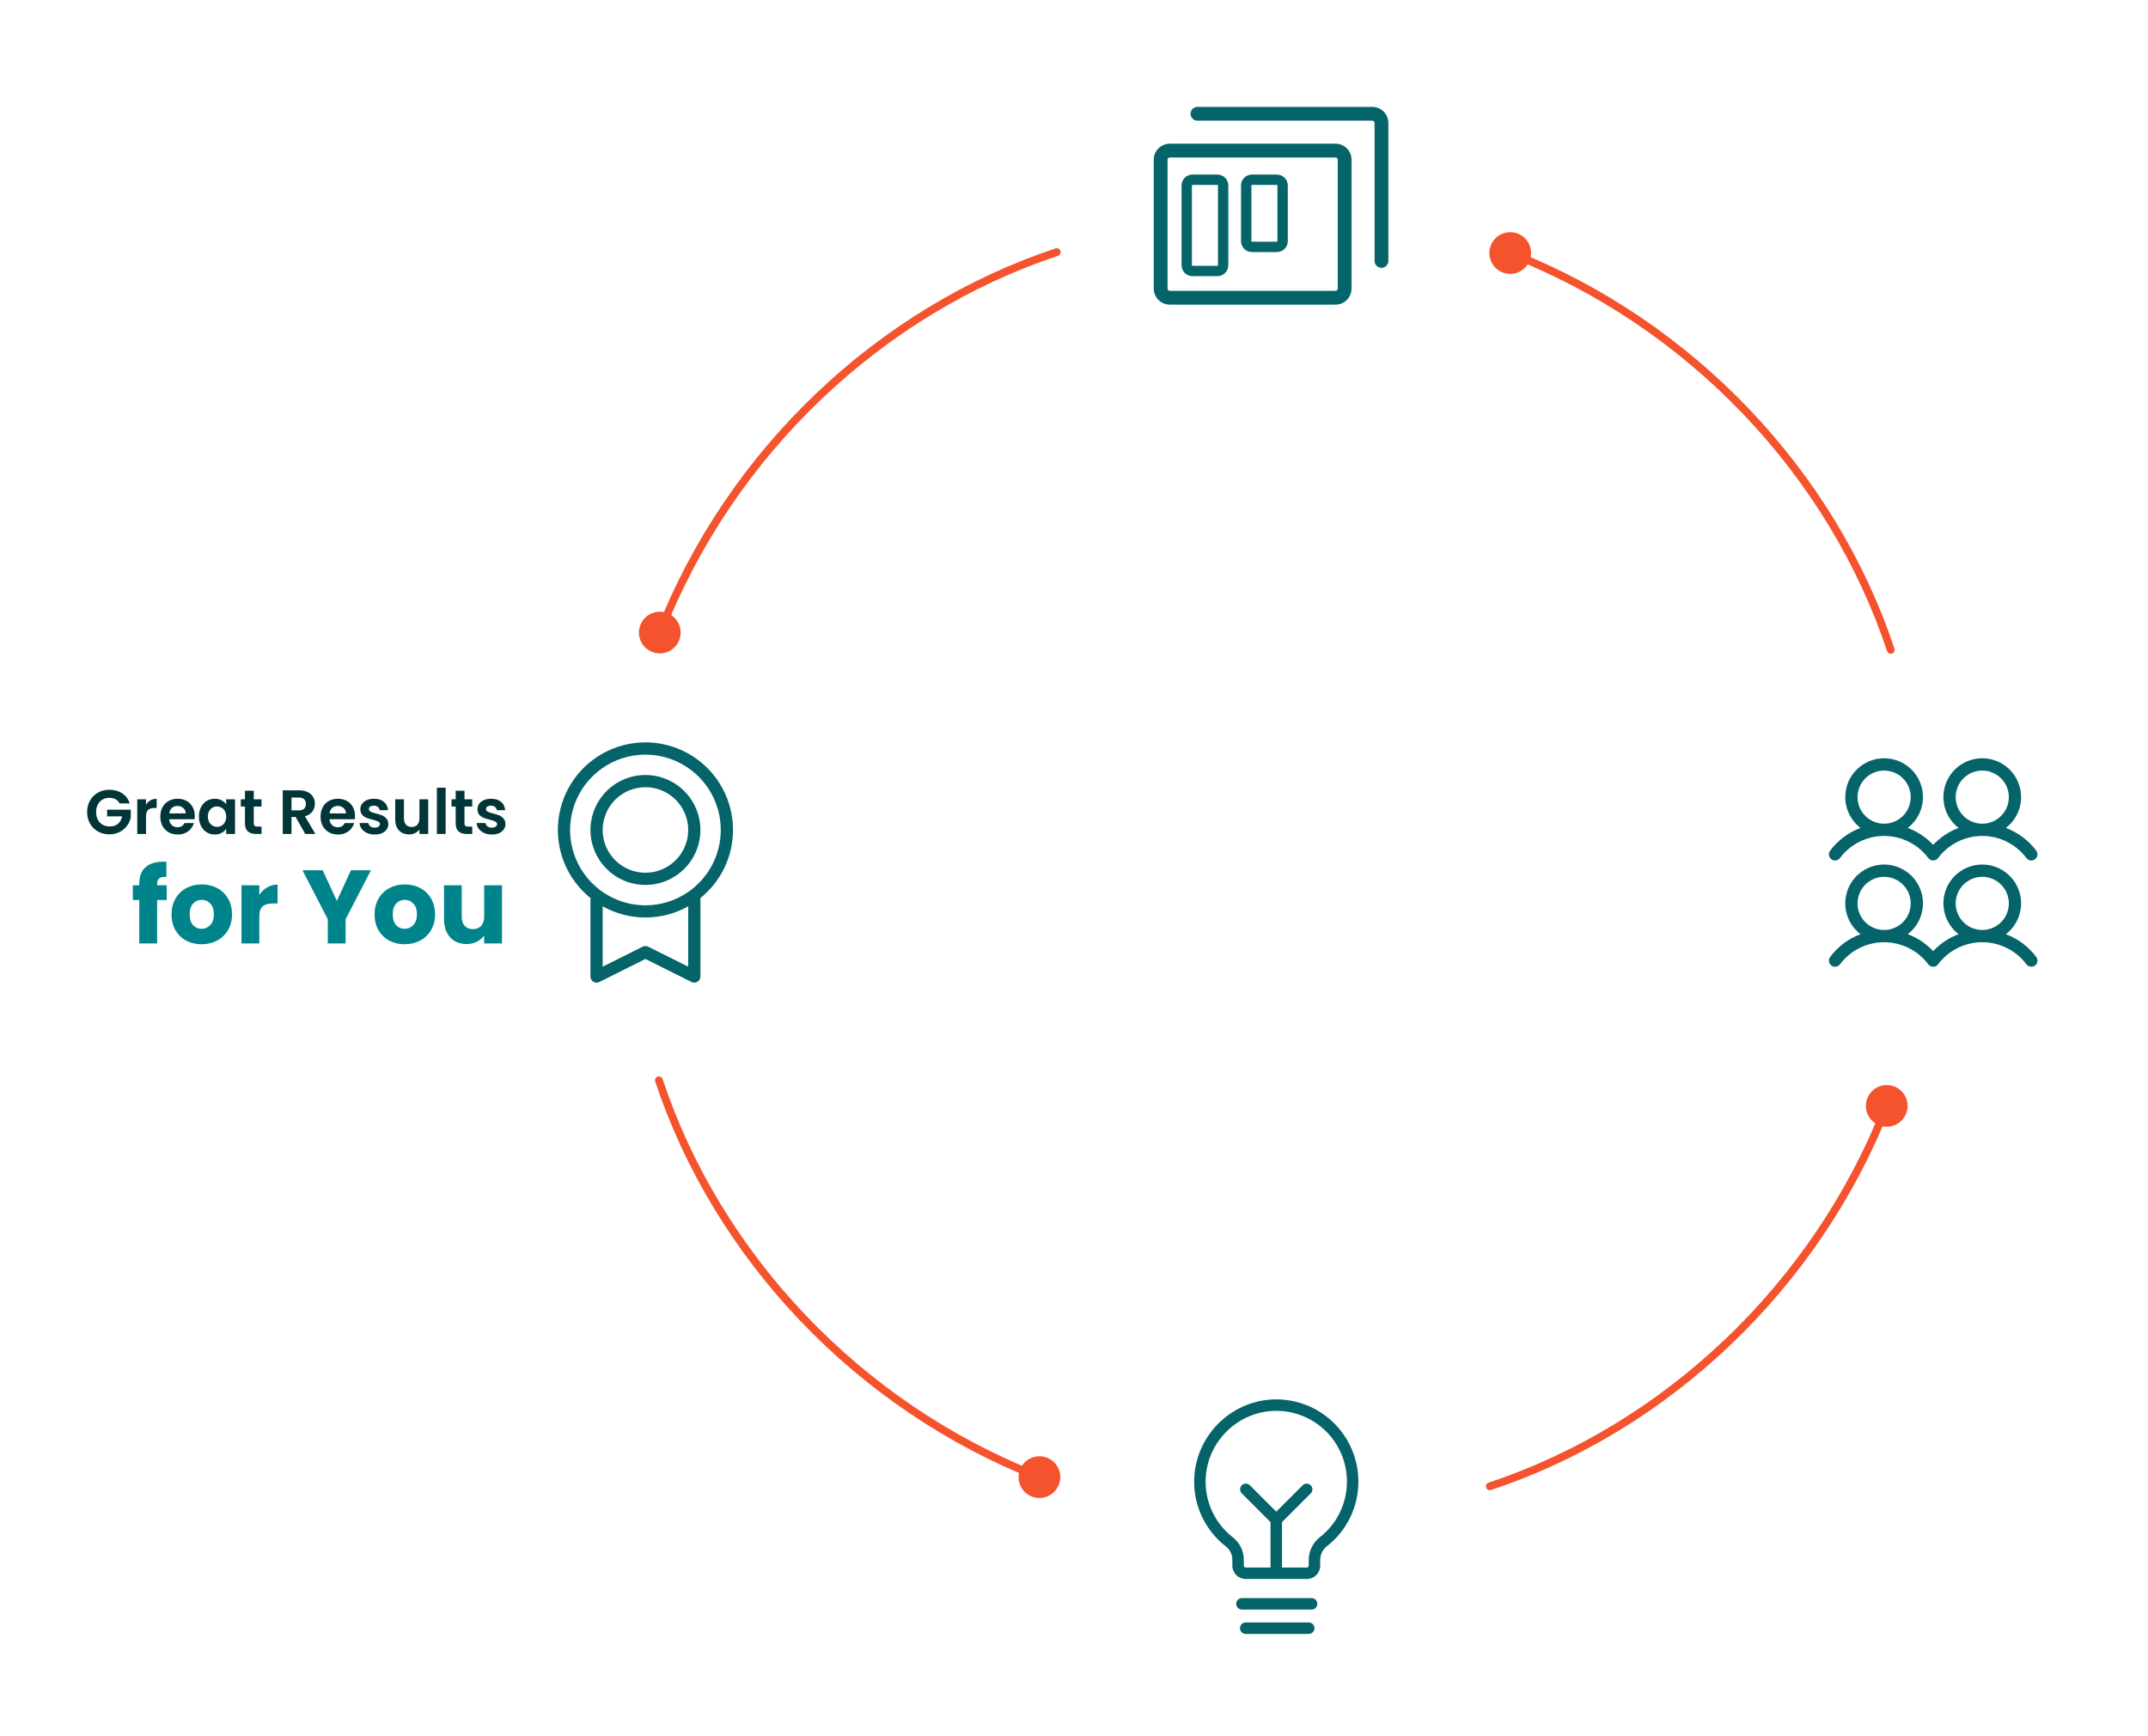 <svg width="824" height="666" viewBox="0 0 824 666" fill="none" xmlns="http://www.w3.org/2000/svg">
<path d="M404.894 95.327C405.681 95.066 406.53 95.491 406.792 96.277C407.053 97.062 406.628 97.911 405.841 98.173L404.894 95.327ZM258.877 237.185C261.937 240.373 261.832 245.435 258.642 248.493C255.453 251.55 250.387 251.445 247.327 248.258C244.268 245.07 244.373 240.008 247.562 236.95C250.752 233.892 255.818 233.998 258.877 237.185ZM405.841 98.173C338.761 120.464 281.572 174.026 254.5 243.267L251.705 242.176C279.099 172.111 336.96 117.902 404.894 95.327L405.841 98.173Z" fill="#F5532D"/>
<path d="M251.34 414.996C251.079 414.21 251.504 413.36 252.29 413.099C253.076 412.837 253.925 413.263 254.186 414.049L251.34 414.996ZM393.198 561.013C396.386 557.953 401.448 558.059 404.506 561.248C407.564 564.437 407.458 569.503 404.271 572.563C401.083 575.623 396.021 575.517 392.963 572.328C389.906 569.139 390.011 564.073 393.198 561.013ZM254.186 414.049C276.478 481.129 330.039 538.318 399.28 565.39L398.189 568.186C328.125 540.791 273.916 482.93 251.34 414.996L254.186 414.049Z" fill="#F5532D"/>
<path d="M571.996 571.739C571.21 572 570.361 571.575 570.099 570.789C569.838 570.003 570.263 569.154 571.049 568.893L571.996 571.739ZM718.013 429.88C714.954 426.693 715.059 421.63 718.248 418.573C721.438 415.515 726.504 415.62 729.563 418.808C732.623 421.995 732.518 427.058 729.328 430.115C726.139 433.173 721.073 433.068 718.013 429.88ZM571.049 568.893C638.13 546.601 695.318 493.04 722.391 423.798L725.186 424.89C697.792 494.954 639.93 549.163 571.996 571.739L571.049 568.893Z" fill="#F5532D"/>
<path d="M726.739 248.882C727 249.668 726.575 250.518 725.789 250.779C725.003 251.041 724.154 250.615 723.893 249.829L726.739 248.882ZM584.881 102.865C581.693 105.924 576.631 105.819 573.573 102.63C570.516 99.44 570.621 94.375 573.808 91.315C576.996 88.255 582.058 88.361 585.116 91.55C588.173 94.739 588.068 99.805 584.881 102.865ZM723.893 249.829C701.601 182.749 648.04 125.56 578.799 98.487L579.89 95.692C649.955 123.087 704.164 180.948 726.739 248.882L723.893 249.829Z" fill="#F5532D"/>
<g clip-path="url(#clip0_2185_1448)">
<path d="M281.188 318.466C281.192 312.789 279.757 307.204 277.018 302.232C274.279 297.259 270.324 293.062 265.523 290.032C260.722 287.003 255.231 285.239 249.564 284.906C243.897 284.573 238.238 285.682 233.115 288.129C227.992 290.575 223.573 294.28 220.271 298.898C216.968 303.515 214.889 308.894 214.229 314.533C213.568 320.171 214.347 325.885 216.493 331.141C218.639 336.397 222.082 341.023 226.5 344.588V374.716C226.501 375.116 226.603 375.509 226.798 375.857C226.993 376.206 227.274 376.499 227.614 376.709C227.983 376.939 228.409 377.061 228.844 377.06C229.207 377.06 229.566 376.976 229.891 376.814L247.594 367.963L265.301 376.814C265.658 376.992 266.055 377.075 266.453 377.056C266.852 377.038 267.239 376.918 267.578 376.708C267.917 376.498 268.197 376.205 268.391 375.856C268.586 375.508 268.688 375.115 268.688 374.716V344.588C272.59 341.444 275.739 337.466 277.902 332.945C280.065 328.425 281.188 323.478 281.188 318.466ZM218.688 318.466C218.688 312.749 220.383 307.161 223.559 302.407C226.736 297.653 231.25 293.948 236.532 291.761C241.814 289.573 247.626 289 253.233 290.116C258.841 291.231 263.991 293.984 268.034 298.027C272.076 302.069 274.83 307.22 275.945 312.827C277.06 318.434 276.488 324.246 274.3 329.528C272.112 334.81 268.407 339.325 263.654 342.501C258.9 345.677 253.311 347.373 247.594 347.373C239.931 347.363 232.583 344.315 227.165 338.896C221.746 333.477 218.697 326.13 218.688 318.466ZM264 370.923L248.637 363.244C248.312 363.081 247.954 362.997 247.59 362.997C247.227 362.997 246.868 363.081 246.543 363.244L231.188 370.923V347.763C236.198 350.578 241.848 352.056 247.594 352.056C253.341 352.056 258.99 350.578 264 347.763V370.923ZM247.594 339.56C251.766 339.56 255.844 338.323 259.313 336.005C262.782 333.687 265.486 330.393 267.082 326.539C268.679 322.684 269.096 318.443 268.283 314.351C267.469 310.259 265.46 306.501 262.51 303.551C259.56 300.601 255.801 298.592 251.709 297.778C247.617 296.964 243.376 297.382 239.522 298.978C235.667 300.575 232.373 303.279 230.055 306.747C227.737 310.216 226.5 314.294 226.5 318.466C226.507 324.059 228.731 329.421 232.685 333.375C236.64 337.33 242.002 339.554 247.594 339.56ZM247.594 302.06C250.839 302.06 254.011 303.022 256.709 304.825C259.407 306.628 261.51 309.19 262.751 312.188C263.993 315.186 264.318 318.485 263.685 321.667C263.052 324.85 261.489 327.773 259.195 330.067C256.901 332.362 253.977 333.924 250.795 334.557C247.612 335.19 244.314 334.866 241.316 333.624C238.318 332.382 235.756 330.279 233.953 327.581C232.15 324.883 231.188 321.711 231.188 318.466C231.188 314.115 232.916 309.942 235.993 306.865C239.07 303.789 243.243 302.06 247.594 302.06Z" fill="#04646A"/>
</g>
<g clip-path="url(#clip1_2185_1448)">
<path d="M702.535 329.706C703.035 330.081 703.662 330.241 704.28 330.153C704.898 330.065 705.455 329.735 705.83 329.236C707.802 326.606 710.36 324.472 713.301 323.002C716.241 321.532 719.484 320.767 722.771 320.767C726.059 320.767 729.301 321.532 732.242 323.002C735.183 324.472 737.74 326.606 739.713 329.236C740.088 329.734 740.646 330.064 741.263 330.151C741.881 330.239 742.508 330.077 743.007 329.702C743.185 329.571 743.343 329.414 743.474 329.236C745.447 326.606 748.004 324.472 750.945 323.002C753.886 321.532 757.128 320.767 760.416 320.767C763.703 320.767 766.946 321.532 769.886 323.002C772.827 324.472 775.385 326.606 777.357 329.236C777.732 329.735 778.29 330.065 778.908 330.153C779.527 330.24 780.154 330.079 780.654 329.704C781.153 329.329 781.483 328.772 781.571 328.154C781.659 327.536 781.497 326.908 781.122 326.409C778.16 322.442 774.118 319.412 769.479 317.681C771.951 315.787 773.768 313.166 774.674 310.187C775.58 307.207 775.529 304.019 774.529 301.07C773.529 298.12 771.63 295.559 769.098 293.744C766.567 291.93 763.53 290.954 760.416 290.954C757.301 290.954 754.264 291.93 751.733 293.744C749.202 295.559 747.302 298.12 746.302 301.07C745.302 304.019 745.252 307.207 746.157 310.187C747.063 313.166 748.88 315.787 751.353 317.681C747.642 319.063 744.302 321.287 741.595 324.178C738.888 321.287 735.547 319.063 731.834 317.681C734.307 315.787 736.124 313.166 737.03 310.187C737.935 307.207 737.885 304.019 736.885 301.07C735.885 298.12 733.985 295.559 731.454 293.744C728.922 291.93 725.886 290.954 722.771 290.954C719.657 290.954 716.62 291.93 714.089 293.744C711.557 295.559 709.658 298.12 708.658 301.07C707.658 304.019 707.607 307.207 708.513 310.187C709.419 313.166 711.236 315.787 713.708 317.681C709.068 319.412 705.026 322.444 702.065 326.413C701.69 326.912 701.529 327.539 701.618 328.157C701.706 328.775 702.036 329.332 702.535 329.706ZM760.42 295.673C762.436 295.673 764.408 296.271 766.084 297.391C767.761 298.511 769.068 300.103 769.84 301.966C770.612 303.829 770.814 305.879 770.42 307.856C770.027 309.834 769.056 311.65 767.63 313.076C766.204 314.501 764.387 315.472 762.409 315.866C760.431 316.259 758.381 316.057 756.518 315.286C754.654 314.514 753.062 313.207 751.942 311.531C750.821 309.854 750.223 307.883 750.223 305.867C750.223 303.164 751.297 300.571 753.21 298.659C755.122 296.747 757.715 295.673 760.42 295.673ZM722.771 295.673C724.788 295.673 726.759 296.271 728.436 297.391C730.113 298.511 731.42 300.103 732.192 301.966C732.963 303.829 733.165 305.879 732.772 307.856C732.378 309.834 731.407 311.65 729.981 313.076C728.555 314.501 726.738 315.472 724.76 315.866C722.783 316.259 720.732 316.057 718.869 315.286C717.006 314.514 715.414 313.207 714.293 311.531C713.173 309.854 712.575 307.883 712.575 305.867C712.575 303.164 713.649 300.571 715.561 298.659C717.473 296.747 720.067 295.673 722.771 295.673ZM769.483 358.458C771.955 356.564 773.772 353.944 774.678 350.964C775.584 347.985 775.533 344.796 774.533 341.847C773.533 338.898 771.634 336.336 769.102 334.522C766.571 332.707 763.534 331.731 760.42 331.731C757.305 331.731 754.268 332.707 751.737 334.522C749.205 336.336 747.306 338.898 746.306 341.847C745.306 344.796 745.255 347.985 746.161 350.964C747.067 353.944 748.884 356.564 751.357 358.458C747.644 359.84 744.303 362.064 741.595 364.955C738.888 362.064 735.547 359.84 731.834 358.458C734.307 356.564 736.124 353.944 737.03 350.964C737.935 347.985 737.885 344.796 736.885 341.847C735.885 338.898 733.985 336.336 731.454 334.522C728.922 332.707 725.886 331.731 722.771 331.731C719.657 331.731 716.62 332.707 714.089 334.522C711.557 336.336 709.658 338.898 708.658 341.847C707.658 344.796 707.607 347.985 708.513 350.964C709.419 353.944 711.236 356.564 713.708 358.458C709.068 360.189 705.026 363.221 702.065 367.19C701.879 367.437 701.744 367.718 701.668 368.018C701.591 368.317 701.574 368.628 701.618 368.934C701.661 369.24 701.765 369.534 701.922 369.8C702.08 370.066 702.288 370.298 702.535 370.484C702.782 370.669 703.064 370.804 703.363 370.88C703.662 370.957 703.974 370.974 704.28 370.93C704.586 370.887 704.88 370.783 705.146 370.626C705.412 370.468 705.644 370.26 705.83 370.013C707.802 367.383 710.36 365.249 713.301 363.779C716.241 362.309 719.484 361.544 722.771 361.544C726.059 361.544 729.301 362.309 732.242 363.779C735.183 365.249 737.74 367.383 739.713 370.013C740.088 370.512 740.646 370.841 741.263 370.928C741.881 371.016 742.508 370.854 743.007 370.48C743.185 370.349 743.343 370.191 743.474 370.013C745.447 367.383 748.004 365.249 750.945 363.779C753.886 362.309 757.128 361.544 760.416 361.544C763.703 361.544 766.946 362.309 769.886 363.779C772.827 365.249 775.385 367.383 777.357 370.013C777.732 370.512 778.29 370.842 778.908 370.93C779.527 371.018 780.154 370.857 780.654 370.482C781.153 370.107 781.483 369.549 781.571 368.931C781.659 368.313 781.497 367.685 781.122 367.186C778.161 363.22 774.12 360.19 769.483 358.458ZM722.771 336.45C724.788 336.45 726.759 337.048 728.436 338.168C730.113 339.288 731.42 340.881 732.192 342.743C732.963 344.606 733.165 346.656 732.772 348.633C732.378 350.611 731.407 352.427 729.981 353.853C728.555 355.279 726.738 356.25 724.76 356.643C722.783 357.036 720.732 356.834 718.869 356.063C717.006 355.291 715.414 353.985 714.293 352.308C713.173 350.632 712.575 348.661 712.575 346.645C712.575 343.941 713.649 341.348 715.561 339.436C717.473 337.524 720.067 336.45 722.771 336.45ZM760.42 336.45C762.436 336.45 764.408 337.048 766.084 338.168C767.761 339.288 769.068 340.881 769.84 342.743C770.612 344.606 770.814 346.656 770.42 348.633C770.027 350.611 769.056 352.427 767.63 353.853C766.204 355.279 764.387 356.25 762.409 356.643C760.431 357.036 758.381 356.834 756.518 356.063C754.654 355.291 753.062 353.985 751.942 352.308C750.821 350.632 750.223 348.661 750.223 346.645C750.223 343.941 751.297 341.348 753.21 339.436C755.122 337.524 757.715 336.45 760.42 336.45Z" fill="#04646A"/>
</g>
<g clip-path="url(#clip2_2185_1448)">
<g clip-path="url(#clip3_2185_1448)">
<path d="M512.3 55.13H448.771C445.359 55.13 442.594 57.896 442.594 61.307V110.719C442.594 114.13 445.359 116.895 448.771 116.895H512.3C515.711 116.895 518.476 114.13 518.476 110.719V61.307C518.476 57.896 515.711 55.13 512.3 55.13ZM513.182 110.719C513.182 111.206 512.787 111.601 512.3 111.601H448.771C448.283 111.601 447.888 111.206 447.888 110.719V61.307C447.888 60.819 448.283 60.425 448.771 60.425H512.3C512.787 60.425 513.182 60.819 513.182 61.307V110.719ZM532.594 47.189V100.13C532.594 101.592 531.409 102.777 529.947 102.777C528.485 102.777 527.3 101.592 527.3 100.13V47.189C527.3 46.702 526.905 46.307 526.418 46.307H459.359C457.897 46.307 456.712 45.122 456.712 43.66C456.712 42.198 457.897 41.013 459.359 41.013H526.418C529.829 41.013 532.594 43.778 532.594 47.189ZM457.45 70.949C457.329 70.949 457.23 71.048 457.23 71.17V101.774C457.23 101.896 457.329 101.995 457.45 101.995H467.008C467.13 101.995 467.228 101.896 467.228 101.774V71.17C467.228 71.048 467.13 70.949 467.008 70.949H457.45ZM457.45 66.979H467.008C469.323 66.979 471.199 68.855 471.199 71.17V101.774C471.199 104.089 469.323 105.965 467.008 105.965H457.45C455.136 105.965 453.259 104.089 453.259 101.774V71.17C453.259 68.855 455.136 66.979 457.45 66.979ZM480.266 70.949C480.144 70.949 480.045 71.048 480.045 71.17V92.528C480.045 92.65 480.144 92.748 480.266 92.748H489.823C489.945 92.748 490.044 92.65 490.044 92.528V71.17C490.044 71.048 489.945 70.949 489.823 70.949H480.266ZM480.266 66.979H489.823C492.138 66.979 494.014 68.855 494.014 71.17V92.528C494.014 94.843 492.138 96.719 489.823 96.719H480.266C477.951 96.719 476.074 94.843 476.074 92.528V71.17C476.074 68.855 477.951 66.979 480.266 66.979Z" fill="#04646A"/>
</g>
</g>
<g clip-path="url(#clip4_2185_1448)">
<path d="M505.344 615.407C505.344 615.991 505.113 616.55 504.7 616.963C504.288 617.375 503.729 617.607 503.146 617.607H476.408C475.825 617.607 475.266 617.375 474.854 616.963C474.442 616.55 474.211 615.991 474.211 615.407C474.211 614.824 474.442 614.265 474.854 613.852C475.266 613.44 475.825 613.208 476.408 613.208H503.146C503.729 613.208 504.288 613.44 504.7 613.852C505.113 614.265 505.344 614.824 505.344 615.407ZM521.094 568.488C521.106 573.265 520.028 577.983 517.94 582.28C515.853 586.577 512.813 590.34 509.051 593.282C508.244 593.902 507.59 594.699 507.138 595.611C506.686 596.524 506.448 597.527 506.443 598.546V600.745C506.443 602.106 505.903 603.411 504.941 604.374C503.979 605.336 502.675 605.877 501.315 605.877H477.873C476.513 605.877 475.209 605.336 474.247 604.374C473.286 603.411 472.746 602.106 472.746 600.745V598.546C472.745 597.538 472.513 596.544 472.069 595.64C471.624 594.735 470.979 593.945 470.182 593.329C466.431 590.406 463.394 586.668 461.3 582.397C459.206 578.127 458.11 573.435 458.095 568.678C457.999 551.593 471.79 537.374 488.836 536.963C493.036 536.862 497.214 537.603 501.123 539.142C505.033 540.68 508.596 542.986 511.601 545.924C514.607 548.861 516.996 552.371 518.626 556.246C520.256 560.121 521.095 564.283 521.094 568.488ZM516.699 568.488C516.7 564.869 515.978 561.288 514.575 557.953C513.172 554.619 511.116 551.599 508.53 549.071C505.943 546.543 502.877 544.559 499.512 543.235C496.148 541.911 492.553 541.274 488.939 541.362C474.273 541.729 462.409 553.95 462.49 568.641C462.504 572.735 463.447 576.772 465.25 580.447C467.052 584.122 469.665 587.339 472.892 589.854C474.217 590.881 475.289 592.199 476.026 593.706C476.762 595.212 477.144 596.868 477.141 598.546V600.745C477.141 600.939 477.218 601.126 477.355 601.263C477.493 601.401 477.679 601.478 477.873 601.478H487.397V584.063L476.32 572.974C475.932 572.557 475.721 572.006 475.731 571.436C475.741 570.866 475.972 570.323 476.374 569.92C476.777 569.517 477.32 569.286 477.889 569.276C478.459 569.266 479.01 569.477 479.426 569.866L489.594 580.042L499.762 569.866C500.179 569.477 500.73 569.266 501.299 569.276C501.868 569.286 502.412 569.517 502.814 569.92C503.217 570.323 503.448 570.866 503.458 571.436C503.468 572.006 503.256 572.557 502.868 572.974L491.792 584.063V601.478H501.315C501.509 601.478 501.696 601.401 501.833 601.263C501.97 601.126 502.048 600.939 502.048 600.745V598.546C502.052 596.862 502.44 595.202 503.183 593.691C503.926 592.181 505.003 590.86 506.333 589.829C509.572 587.298 512.19 584.059 513.987 580.36C515.783 576.661 516.711 572.6 516.699 568.488Z" fill="#04646A"/>
<path d="M503.601 626.31C504.014 625.897 504.245 625.338 504.245 624.755C504.245 624.171 504.014 623.612 503.601 623.2C503.189 622.787 502.63 622.555 502.047 622.555H477.873C477.29 622.555 476.731 622.787 476.319 623.2C475.907 623.612 475.676 624.171 475.676 624.755C475.676 625.338 475.907 625.897 476.319 626.31C476.731 626.722 477.29 626.954 477.873 626.954H502.047C502.63 626.954 503.189 626.722 503.601 626.31Z" fill="#04646A"/>
</g>
<path d="M45.898 308.288C45.514 307.584 44.986 307.048 44.314 306.68C43.642 306.312 42.858 306.128 41.962 306.128C40.97 306.128 40.09 306.352 39.322 306.8C38.554 307.248 37.954 307.888 37.522 308.72C37.09 309.552 36.874 310.512 36.874 311.6C36.874 312.72 37.09 313.696 37.522 314.528C37.97 315.36 38.586 316 39.37 316.448C40.154 316.896 41.066 317.12 42.106 317.12C43.386 317.12 44.434 316.784 45.25 316.112C46.066 315.424 46.602 314.472 46.858 313.256H41.098V310.688H50.17V313.616C49.946 314.784 49.466 315.864 48.73 316.856C47.994 317.848 47.042 318.648 45.874 319.256C44.722 319.848 43.426 320.144 41.986 320.144C40.37 320.144 38.906 319.784 37.594 319.064C36.298 318.328 35.274 317.312 34.522 316.016C33.786 314.72 33.418 313.248 33.418 311.6C33.418 309.952 33.786 308.48 34.522 307.184C35.274 305.872 36.298 304.856 37.594 304.136C38.906 303.4 40.362 303.032 41.962 303.032C43.85 303.032 45.49 303.496 46.882 304.424C48.274 305.336 49.234 306.624 49.762 308.288H45.898ZM56.016 308.768C56.448 308.064 57.008 307.512 57.696 307.112C58.4 306.712 59.2 306.512 60.096 306.512V310.04H59.208C58.152 310.04 57.352 310.288 56.808 310.784C56.28 311.28 56.016 312.144 56.016 313.376V320H52.656V306.704H56.016V308.768ZM74.719 313.064C74.719 313.544 74.687 313.976 74.623 314.36H64.903C64.983 315.32 65.319 316.072 65.911 316.616C66.503 317.16 67.231 317.432 68.095 317.432C69.343 317.432 70.231 316.896 70.759 315.824H74.383C73.999 317.104 73.263 318.16 72.175 318.992C71.087 319.808 69.751 320.216 68.167 320.216C66.887 320.216 65.735 319.936 64.711 319.376C63.703 318.8 62.911 317.992 62.335 316.952C61.775 315.912 61.495 314.712 61.495 313.352C61.495 311.976 61.775 310.768 62.335 309.728C62.895 308.688 63.679 307.888 64.687 307.328C65.695 306.768 66.855 306.488 68.167 306.488C69.431 306.488 70.559 306.76 71.551 307.304C72.559 307.848 73.335 308.624 73.879 309.632C74.439 310.624 74.719 311.768 74.719 313.064ZM71.239 312.104C71.223 311.24 70.911 310.552 70.303 310.04C69.695 309.512 68.951 309.248 68.071 309.248C67.239 309.248 66.535 309.504 65.959 310.016C65.399 310.512 65.055 311.208 64.927 312.104H71.239ZM76.308 313.304C76.308 311.96 76.572 310.768 77.1 309.728C77.644 308.688 78.372 307.888 79.284 307.328C80.212 306.768 81.244 306.488 82.38 306.488C83.372 306.488 84.236 306.688 84.972 307.088C85.724 307.488 86.324 307.992 86.772 308.6V306.704H90.156V320H86.772V318.056C86.34 318.68 85.74 319.2 84.972 319.616C84.22 320.016 83.348 320.216 82.356 320.216C81.236 320.216 80.212 319.928 79.284 319.352C78.372 318.776 77.644 317.968 77.1 316.928C76.572 315.872 76.308 314.664 76.308 313.304ZM86.772 313.352C86.772 312.536 86.612 311.84 86.292 311.264C85.972 310.672 85.54 310.224 84.996 309.92C84.452 309.6 83.868 309.44 83.244 309.44C82.62 309.44 82.044 309.592 81.516 309.896C80.988 310.2 80.556 310.648 80.22 311.24C79.9 311.816 79.74 312.504 79.74 313.304C79.74 314.104 79.9 314.808 80.22 315.416C80.556 316.008 80.988 316.464 81.516 316.784C82.06 317.104 82.636 317.264 83.244 317.264C83.868 317.264 84.452 317.112 84.996 316.808C85.54 316.488 85.972 316.04 86.292 315.464C86.612 314.872 86.772 314.168 86.772 313.352ZM97.349 309.464V315.896C97.349 316.344 97.453 316.672 97.661 316.88C97.885 317.072 98.253 317.168 98.765 317.168H100.325V320H98.213C95.381 320 93.965 318.624 93.965 315.872V309.464H92.381V306.704H93.965V303.416H97.349V306.704H100.325V309.464H97.349ZM117.101 320L113.405 313.472H111.821V320H108.461V303.248H114.749C116.045 303.248 117.149 303.48 118.061 303.944C118.973 304.392 119.653 305.008 120.101 305.792C120.565 306.56 120.797 307.424 120.797 308.384C120.797 309.488 120.477 310.488 119.837 311.384C119.197 312.264 118.245 312.872 116.981 313.208L120.989 320H117.101ZM111.821 310.952H114.629C115.541 310.952 116.221 310.736 116.669 310.304C117.117 309.856 117.341 309.24 117.341 308.456C117.341 307.688 117.117 307.096 116.669 306.68C116.221 306.248 115.541 306.032 114.629 306.032H111.821V310.952ZM136.196 313.064C136.196 313.544 136.164 313.976 136.1 314.36H126.38C126.46 315.32 126.796 316.072 127.388 316.616C127.98 317.16 128.708 317.432 129.572 317.432C130.82 317.432 131.708 316.896 132.236 315.824H135.86C135.476 317.104 134.74 318.16 133.652 318.992C132.564 319.808 131.228 320.216 129.644 320.216C128.364 320.216 127.212 319.936 126.188 319.376C125.18 318.8 124.388 317.992 123.812 316.952C123.252 315.912 122.972 314.712 122.972 313.352C122.972 311.976 123.252 310.768 123.812 309.728C124.372 308.688 125.156 307.888 126.164 307.328C127.172 306.768 128.332 306.488 129.644 306.488C130.908 306.488 132.036 306.76 133.028 307.304C134.036 307.848 134.812 308.624 135.356 309.632C135.916 310.624 136.196 311.768 136.196 313.064ZM132.716 312.104C132.7 311.24 132.388 310.552 131.78 310.04C131.172 309.512 130.428 309.248 129.548 309.248C128.716 309.248 128.012 309.504 127.436 310.016C126.876 310.512 126.532 311.208 126.404 312.104H132.716ZM143.736 320.216C142.648 320.216 141.672 320.024 140.808 319.64C139.944 319.24 139.256 318.704 138.744 318.032C138.248 317.36 137.976 316.616 137.928 315.8H141.312C141.376 316.312 141.624 316.736 142.056 317.072C142.504 317.408 143.056 317.576 143.712 317.576C144.352 317.576 144.848 317.448 145.2 317.192C145.568 316.936 145.752 316.608 145.752 316.208C145.752 315.776 145.528 315.456 145.08 315.248C144.648 315.024 143.952 314.784 142.992 314.528C142 314.288 141.184 314.04 140.544 313.784C139.92 313.528 139.376 313.136 138.912 312.608C138.464 312.08 138.24 311.368 138.24 310.472C138.24 309.736 138.448 309.064 138.864 308.456C139.296 307.848 139.904 307.368 140.688 307.016C141.488 306.664 142.424 306.488 143.496 306.488C145.08 306.488 146.344 306.888 147.288 307.688C148.232 308.472 148.752 309.536 148.848 310.88H145.632C145.584 310.352 145.36 309.936 144.96 309.632C144.576 309.312 144.056 309.152 143.4 309.152C142.792 309.152 142.32 309.264 141.984 309.488C141.664 309.712 141.504 310.024 141.504 310.424C141.504 310.872 141.728 311.216 142.176 311.456C142.624 311.68 143.32 311.912 144.264 312.152C145.224 312.392 146.016 312.64 146.64 312.896C147.264 313.152 147.8 313.552 148.248 314.096C148.712 314.624 148.952 315.328 148.968 316.208C148.968 316.976 148.752 317.664 148.32 318.272C147.904 318.88 147.296 319.36 146.496 319.712C145.712 320.048 144.792 320.216 143.736 320.216ZM164.278 306.704V320H160.894V318.32C160.462 318.896 159.894 319.352 159.19 319.688C158.502 320.008 157.75 320.168 156.934 320.168C155.894 320.168 154.974 319.952 154.174 319.52C153.374 319.072 152.742 318.424 152.278 317.576C151.83 316.712 151.606 315.688 151.606 314.504V306.704H154.966V314.024C154.966 315.08 155.23 315.896 155.758 316.472C156.286 317.032 157.006 317.312 157.918 317.312C158.846 317.312 159.574 317.032 160.102 316.472C160.63 315.896 160.894 315.08 160.894 314.024V306.704H164.278ZM170.954 302.24V320H167.594V302.24H170.954ZM178.185 309.464V315.896C178.185 316.344 178.289 316.672 178.497 316.88C178.721 317.072 179.089 317.168 179.601 317.168H181.161V320H179.049C176.217 320 174.801 318.624 174.801 315.872V309.464H173.217V306.704H174.801V303.416H178.185V306.704H181.161V309.464H178.185ZM188.666 320.216C187.578 320.216 186.602 320.024 185.738 319.64C184.874 319.24 184.186 318.704 183.674 318.032C183.178 317.36 182.906 316.616 182.858 315.8H186.242C186.306 316.312 186.554 316.736 186.986 317.072C187.434 317.408 187.986 317.576 188.642 317.576C189.282 317.576 189.778 317.448 190.13 317.192C190.498 316.936 190.682 316.608 190.682 316.208C190.682 315.776 190.458 315.456 190.01 315.248C189.578 315.024 188.882 314.784 187.922 314.528C186.93 314.288 186.114 314.04 185.474 313.784C184.85 313.528 184.306 313.136 183.842 312.608C183.394 312.08 183.17 311.368 183.17 310.472C183.17 309.736 183.378 309.064 183.794 308.456C184.226 307.848 184.834 307.368 185.618 307.016C186.418 306.664 187.354 306.488 188.426 306.488C190.01 306.488 191.274 306.888 192.218 307.688C193.162 308.472 193.682 309.536 193.778 310.88H190.562C190.514 310.352 190.29 309.936 189.89 309.632C189.506 309.312 188.986 309.152 188.33 309.152C187.722 309.152 187.25 309.264 186.914 309.488C186.594 309.712 186.434 310.024 186.434 310.424C186.434 310.872 186.658 311.216 187.106 311.456C187.554 311.68 188.25 311.912 189.194 312.152C190.154 312.392 190.946 312.64 191.57 312.896C192.194 313.152 192.73 313.552 193.178 314.096C193.642 314.624 193.882 315.328 193.898 316.208C193.898 316.976 193.682 317.664 193.25 318.272C192.834 318.88 192.226 319.36 191.426 319.712C190.642 320.048 189.722 320.216 188.666 320.216Z" fill="#023538"/>
<path d="M63.953 345.36H60.273V362H53.433V345.36H50.953V339.68H53.433V339.04C53.433 336.293 54.22 334.213 55.793 332.8C57.367 331.36 59.673 330.64 62.713 330.64C63.22 330.64 63.593 330.653 63.833 330.68V336.48C62.527 336.4 61.607 336.587 61.073 337.04C60.54 337.493 60.273 338.307 60.273 339.48V339.68H63.953V345.36ZM77.328 362.32C75.141 362.32 73.168 361.853 71.407 360.92C69.674 359.987 68.301 358.653 67.287 356.92C66.301 355.187 65.808 353.16 65.808 350.84C65.808 348.547 66.314 346.533 67.328 344.8C68.341 343.04 69.728 341.693 71.487 340.76C73.248 339.827 75.221 339.36 77.407 339.36C79.594 339.36 81.567 339.827 83.328 340.76C85.088 341.693 86.474 343.04 87.487 344.8C88.501 346.533 89.007 348.547 89.007 350.84C89.007 353.133 88.487 355.16 87.448 356.92C86.434 358.653 85.034 359.987 83.248 360.92C81.487 361.853 79.514 362.32 77.328 362.32ZM77.328 356.4C78.634 356.4 79.741 355.92 80.647 354.96C81.581 354 82.047 352.627 82.047 350.84C82.047 349.053 81.594 347.68 80.688 346.72C79.808 345.76 78.714 345.28 77.407 345.28C76.074 345.28 74.968 345.76 74.088 346.72C73.207 347.653 72.767 349.027 72.767 350.84C72.767 352.627 73.194 354 74.047 354.96C74.927 355.92 76.021 356.4 77.328 356.4ZM99.476 343.4C100.276 342.173 101.276 341.213 102.476 340.52C103.676 339.8 105.01 339.44 106.476 339.44V346.68H104.596C102.89 346.68 101.61 347.053 100.756 347.8C99.903 348.52 99.476 349.8 99.476 351.64V362H92.636V339.68H99.476V343.4ZM142.302 333.92L132.582 352.72V362H125.742V352.72L116.022 333.92H123.782L129.222 345.68L134.622 333.92H142.302ZM155.218 362.32C153.031 362.32 151.058 361.853 149.298 360.92C147.565 359.987 146.191 358.653 145.178 356.92C144.191 355.187 143.698 353.16 143.698 350.84C143.698 348.547 144.205 346.533 145.218 344.8C146.231 343.04 147.618 341.693 149.378 340.76C151.138 339.827 153.111 339.36 155.298 339.36C157.485 339.36 159.458 339.827 161.218 340.76C162.978 341.693 164.365 343.04 165.378 344.8C166.391 346.533 166.898 348.547 166.898 350.84C166.898 353.133 166.378 355.16 165.338 356.92C164.325 358.653 162.925 359.987 161.138 360.92C159.378 361.853 157.405 362.32 155.218 362.32ZM155.218 356.4C156.525 356.4 157.631 355.92 158.538 354.96C159.471 354 159.938 352.627 159.938 350.84C159.938 349.053 159.485 347.68 158.578 346.72C157.698 345.76 156.605 345.28 155.298 345.28C153.965 345.28 152.858 345.76 151.978 346.72C151.098 347.653 150.658 349.027 150.658 350.84C150.658 352.627 151.085 354 151.938 354.96C152.818 355.92 153.911 356.4 155.218 356.4ZM192.567 339.68V362H185.727V358.96C185.034 359.947 184.087 360.747 182.887 361.36C181.714 361.947 180.407 362.24 178.967 362.24C177.26 362.24 175.754 361.867 174.447 361.12C173.14 360.347 172.127 359.24 171.407 357.8C170.687 356.36 170.327 354.667 170.327 352.72V339.68H177.127V351.8C177.127 353.293 177.514 354.453 178.287 355.28C179.06 356.107 180.1 356.52 181.407 356.52C182.74 356.52 183.794 356.107 184.567 355.28C185.34 354.453 185.727 353.293 185.727 351.8V339.68H192.567Z" fill="#00848B"/>
<defs>
<clipPath id="clip0_2185_1448">
<rect width="67.188" height="92.212" fill="white" transform="translate(214 284.848)"/>
</clipPath>
<clipPath id="clip1_2185_1448">
<rect width="80" height="80" fill="white" transform="translate(701.594 290.954)"/>
</clipPath>
<clipPath id="clip2_2185_1448">
<rect width="90" height="75.882" fill="white" transform="translate(442.594 41.013)"/>
</clipPath>
<clipPath id="clip3_2185_1448">
<rect width="90" height="75.882" fill="white" transform="translate(442.594 41.013)"/>
</clipPath>
<clipPath id="clip4_2185_1448">
<rect width="63" height="90" fill="white" transform="translate(458.094 536.954)"/>
</clipPath>
</defs>
</svg>
